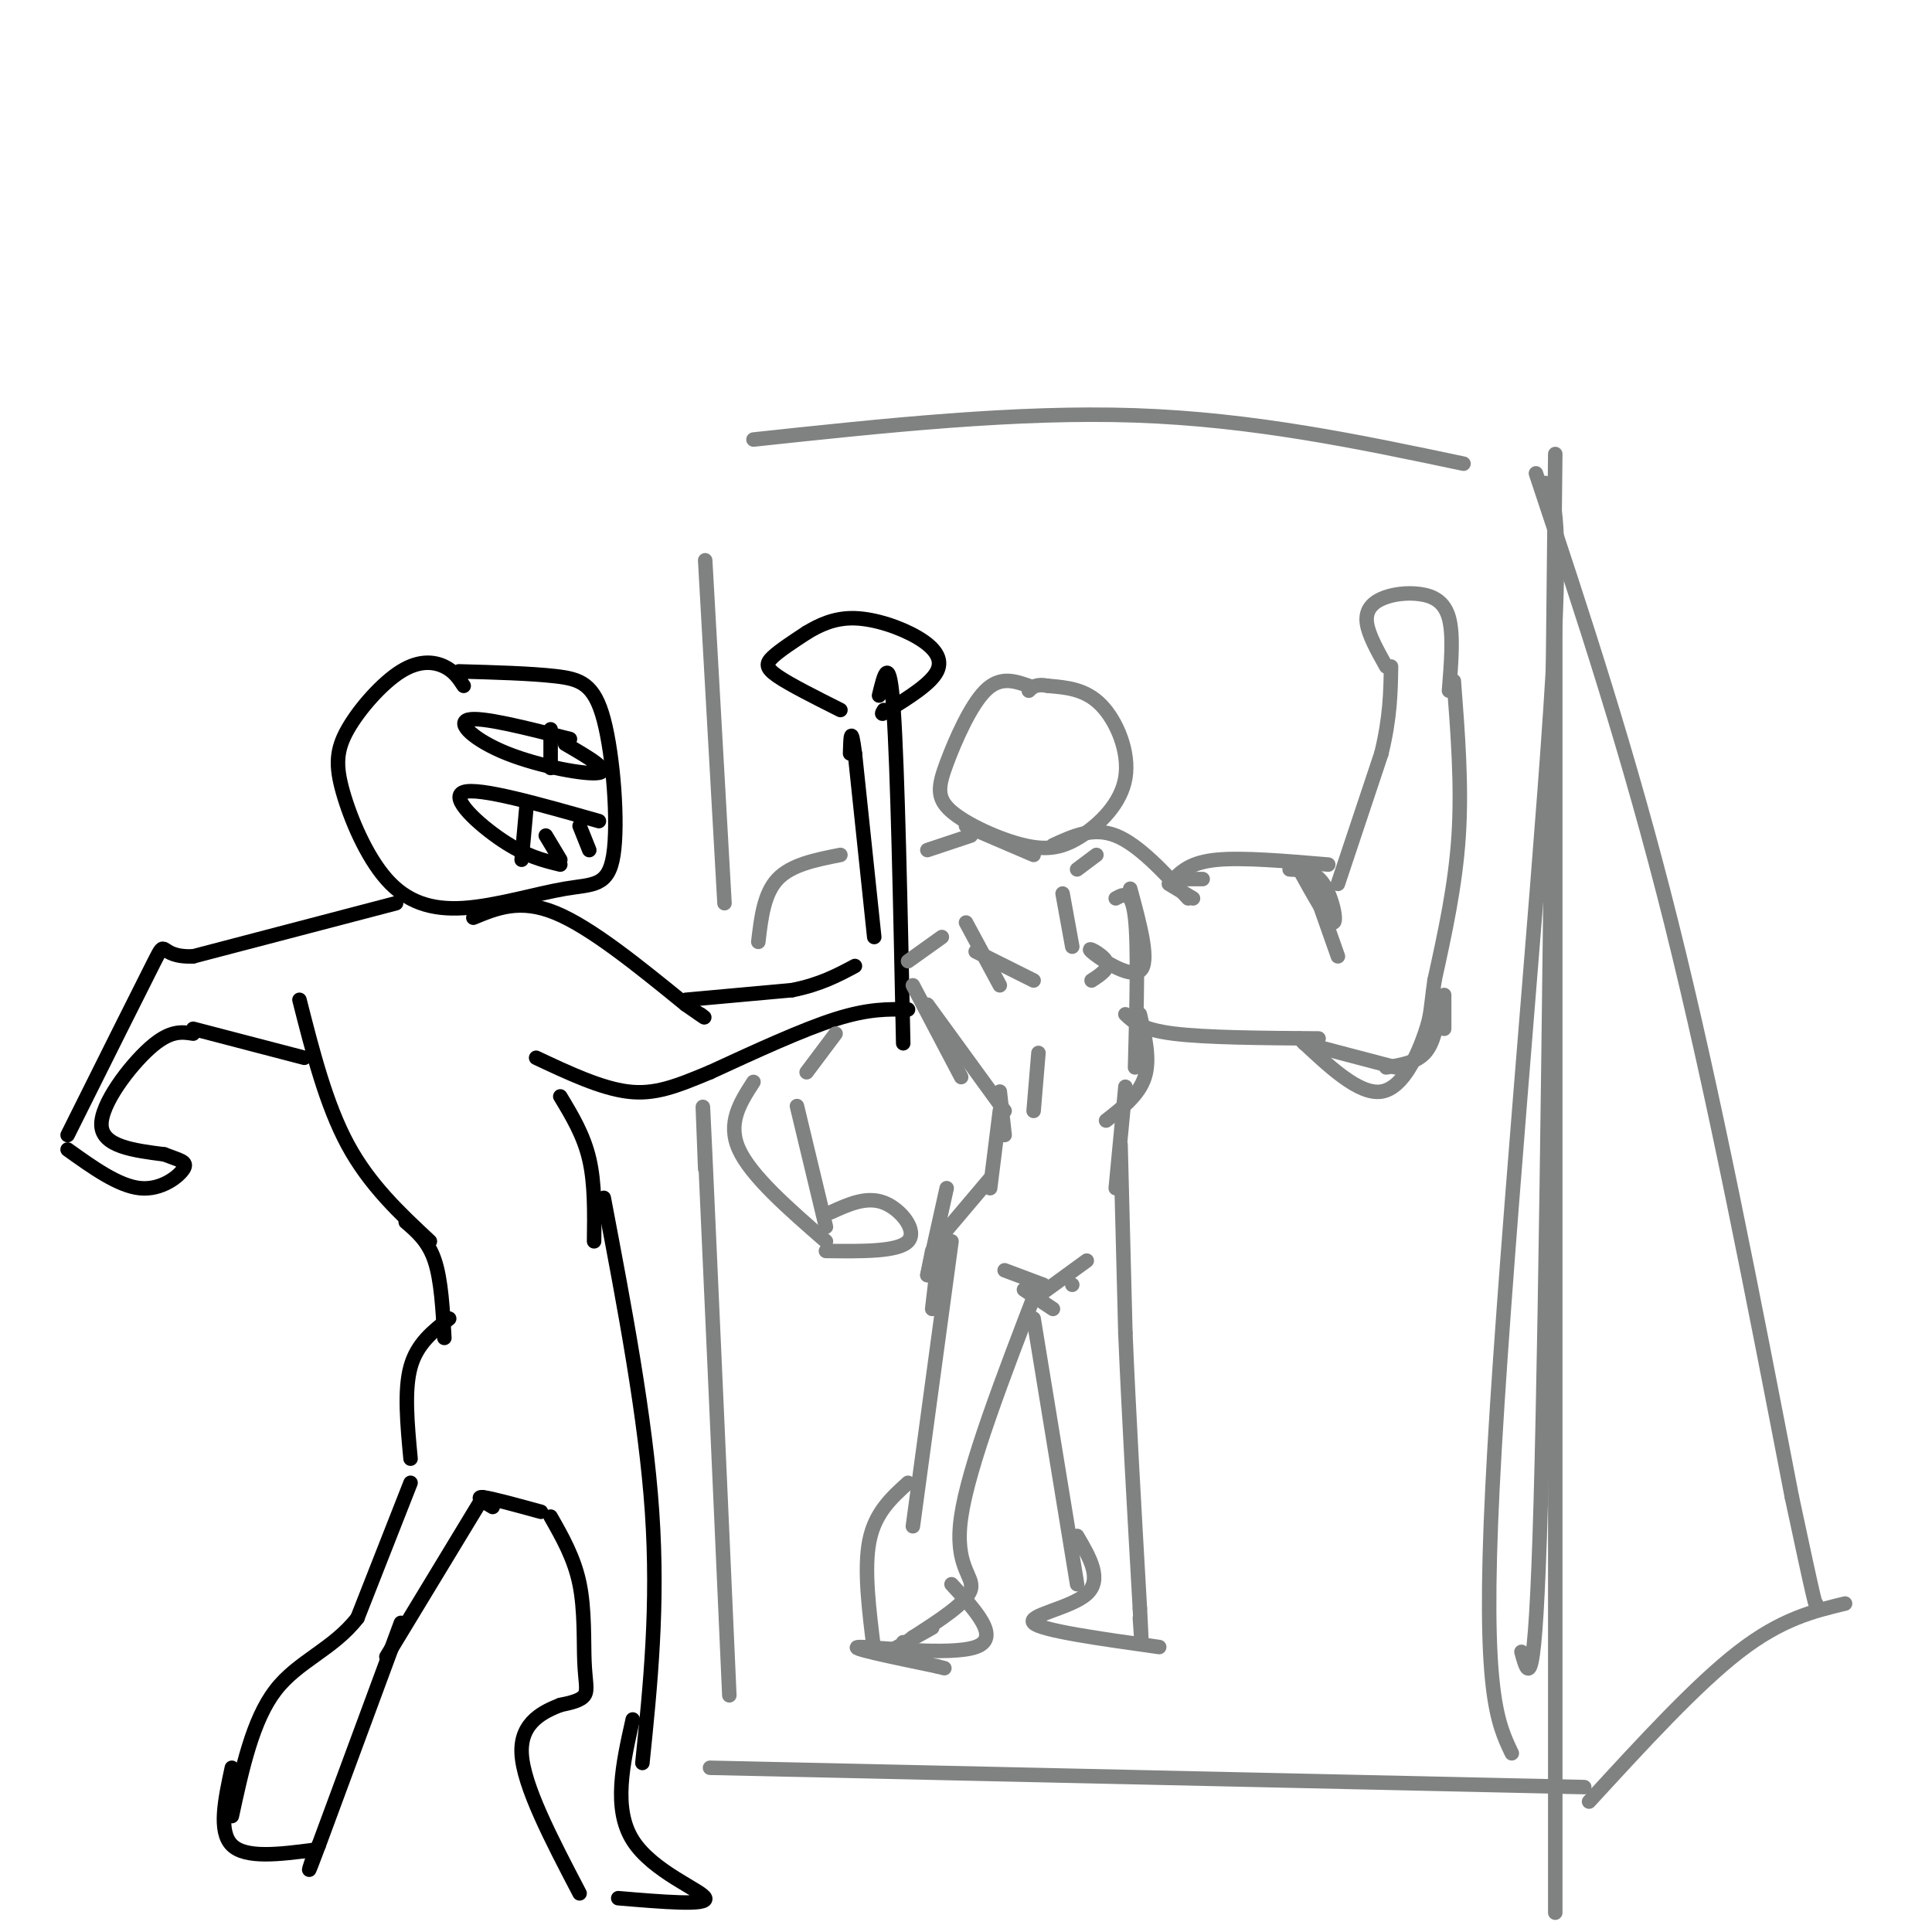 <svg viewBox='0 0 400 400' version='1.1' xmlns='http://www.w3.org/2000/svg' xmlns:xlink='http://www.w3.org/1999/xlink'><g fill='none' stroke='rgb(0,0,0)' stroke-width='3' stroke-linecap='round' stroke-linejoin='round'><path d='M96,142c-0.984,-1.510 -1.968,-3.021 -4,-4c-2.032,-0.979 -5.113,-1.428 -9,1c-3.887,2.428 -8.581,7.732 -11,12c-2.419,4.268 -2.562,7.501 -1,13c1.562,5.499 4.830,13.265 9,18c4.170,4.735 9.242,6.439 16,6c6.758,-0.439 15.200,-3.021 21,-4c5.800,-0.979 8.957,-0.355 10,-7c1.043,-6.645 -0.027,-20.558 -2,-28c-1.973,-7.442 -4.849,-8.412 -10,-9c-5.151,-0.588 -12.575,-0.794 -20,-1'/><path d='M98,190c4.833,-2.000 9.667,-4.000 17,-1c7.333,3.000 17.167,11.000 27,19'/><path d='M142,208c5.000,3.500 4.000,2.750 3,2'/><path d='M142,207c0.000,0.000 22.000,-2.000 22,-2'/><path d='M164,205c5.833,-1.167 9.417,-3.083 13,-5'/><path d='M181,194c0.000,0.000 -4.000,-38.000 -4,-38'/><path d='M177,156c-0.833,-6.333 -0.917,-3.167 -1,0'/><path d='M174,147c-5.222,-2.622 -10.444,-5.244 -13,-7c-2.556,-1.756 -2.444,-2.644 -1,-4c1.444,-1.356 4.222,-3.178 7,-5'/><path d='M167,131c2.656,-1.609 5.794,-3.132 10,-3c4.206,0.132 9.478,1.920 13,4c3.522,2.080 5.292,4.451 4,7c-1.292,2.549 -5.646,5.274 -10,8'/><path d='M184,147c-1.833,1.333 -1.417,0.667 -1,0'/><path d='M182,144c1.083,-4.500 2.167,-9.000 3,3c0.833,12.000 1.417,40.500 2,69'/><path d='M188,209c-4.083,-0.083 -8.167,-0.167 -15,2c-6.833,2.167 -16.417,6.583 -26,11'/><path d='M147,222c-6.978,2.911 -11.422,4.689 -17,4c-5.578,-0.689 -12.289,-3.844 -19,-7'/><path d='M82,187c0.000,0.000 -42.000,11.000 -42,11'/><path d='M40,198c-7.511,0.333 -5.289,-4.333 -8,1c-2.711,5.333 -10.356,20.667 -18,36'/><path d='M62,207c2.750,10.833 5.500,21.667 10,30c4.500,8.333 10.750,14.167 17,20'/><path d='M116,227c2.417,4.000 4.833,8.000 6,13c1.167,5.000 1.083,11.000 1,17'/><path d='M84,253c2.333,2.000 4.667,4.000 6,8c1.333,4.000 1.667,10.000 2,16'/><path d='M93,273c-3.333,2.583 -6.667,5.167 -8,10c-1.333,4.833 -0.667,11.917 0,19'/><path d='M85,307c0.000,0.000 -11.000,28.000 -11,28'/><path d='M74,335c-5.089,6.533 -12.311,8.867 -17,15c-4.689,6.133 -6.844,16.067 -9,26'/><path d='M125,248c4.333,22.750 8.667,45.500 10,65c1.333,19.500 -0.333,35.750 -2,52'/><path d='M102,312c-1.833,-1.083 -3.667,-2.167 -2,-2c1.667,0.167 6.833,1.583 12,3'/><path d='M114,314c2.452,4.304 4.905,8.607 6,14c1.095,5.393 0.833,11.875 1,16c0.167,4.125 0.762,5.893 0,7c-0.762,1.107 -2.881,1.554 -5,2'/><path d='M116,353c-3.089,1.244 -8.311,3.356 -8,10c0.311,6.644 6.156,17.822 12,29'/><path d='M131,356c-2.067,9.222 -4.133,18.444 0,25c4.133,6.556 14.467,10.444 15,12c0.533,1.556 -8.733,0.778 -18,0'/><path d='M100,310c0.000,0.000 -20.000,33.000 -20,33'/><path d='M83,336c0.000,0.000 -17.000,46.000 -17,46'/><path d='M66,382c-3.000,8.000 -2.000,5.000 -1,2'/><path d='M48,366c-1.417,6.583 -2.833,13.167 0,16c2.833,2.833 9.917,1.917 17,1'/><path d='M63,219c0.000,0.000 -23.000,-6.000 -23,-6'/><path d='M40,214c-2.400,-0.378 -4.800,-0.756 -9,3c-4.200,3.756 -10.200,11.644 -10,16c0.200,4.356 6.600,5.178 13,6'/><path d='M34,239c3.274,1.274 4.958,1.458 4,3c-0.958,1.542 -4.560,4.440 -9,4c-4.440,-0.440 -9.720,-4.220 -15,-8'/><path d='M124,170c-12.444,-3.533 -24.889,-7.067 -28,-6c-3.111,1.067 3.111,6.733 8,10c4.889,3.267 8.444,4.133 12,5'/><path d='M109,167c0.000,0.000 -1.000,11.000 -1,11'/><path d='M113,173c0.000,0.000 3.000,5.000 3,5'/><path d='M120,171c0.000,0.000 2.000,5.000 2,5'/><path d='M118,153c-9.173,-2.327 -18.345,-4.655 -21,-4c-2.655,0.655 1.208,4.292 8,7c6.792,2.708 16.512,4.488 19,4c2.488,-0.488 -2.256,-3.244 -7,-6'/><path d='M114,151c0.000,0.000 0.000,8.000 0,8'/></g>
<g fill='none' stroke='rgb(128,130,130)' stroke-width='3' stroke-linecap='round' stroke-linejoin='round'><path d='M146,116c0.000,0.000 4.000,71.000 4,71'/><path d='M146,242c-0.417,-10.583 -0.833,-21.167 0,-3c0.833,18.167 2.917,65.083 5,112'/><path d='M156,91c27.250,-2.917 54.500,-5.833 79,-5c24.500,0.833 46.250,5.417 68,10'/><path d='M322,94c-0.917,87.833 -1.833,175.667 -3,217c-1.167,41.333 -2.583,36.167 -4,31'/><path d='M147,366c0.000,0.000 181.000,4.000 181,4'/><path d='M318,98c9.583,28.833 19.167,57.667 28,93c8.833,35.333 16.917,77.167 25,119'/><path d='M371,310c5.000,23.500 5.000,22.750 5,22'/><path d='M329,373c11.083,-12.083 22.167,-24.167 31,-31c8.833,-6.833 15.417,-8.417 22,-10'/><path d='M320,100c1.844,3.178 3.689,6.356 1,47c-2.689,40.644 -9.911,118.756 -12,161c-2.089,42.244 0.956,48.622 4,55'/><path d='M322,115c0.000,0.000 0.000,281.000 0,281'/><path d='M213,142c-2.969,-1.029 -5.938,-2.058 -9,1c-3.062,3.058 -6.217,10.204 -8,15c-1.783,4.796 -2.194,7.244 1,10c3.194,2.756 9.994,5.821 15,7c5.006,1.179 8.218,0.471 12,-2c3.782,-2.471 8.134,-6.704 9,-12c0.866,-5.296 -1.752,-11.656 -5,-15c-3.248,-3.344 -7.124,-3.672 -11,-4'/><path d='M217,142c-2.500,-0.500 -3.250,0.250 -4,1'/><path d='M218,175c4.167,-1.917 8.333,-3.833 13,-2c4.667,1.833 9.833,7.417 15,13'/><path d='M242,183c0.000,0.000 5.000,3.000 5,3'/><path d='M244,182c0.000,0.000 5.000,0.000 5,0'/><path d='M243,182c1.833,-1.750 3.667,-3.500 9,-4c5.333,-0.500 14.167,0.250 23,1'/><path d='M277,183c0.000,0.000 9.000,-27.000 9,-27'/><path d='M286,156c1.833,-7.500 1.917,-12.750 2,-18'/><path d='M301,141c0.833,10.833 1.667,21.667 1,32c-0.667,10.333 -2.833,20.167 -5,30'/><path d='M297,203c-0.893,6.286 -0.625,7.000 -2,11c-1.375,4.000 -4.393,11.286 -9,12c-4.607,0.714 -10.804,-5.143 -17,-11'/><path d='M273,215c-11.667,-0.083 -23.333,-0.167 -30,-1c-6.667,-0.833 -8.333,-2.417 -10,-4'/><path d='M287,138c-1.836,-3.284 -3.671,-6.568 -4,-9c-0.329,-2.432 0.850,-4.013 3,-5c2.150,-0.987 5.271,-1.381 8,-1c2.729,0.381 5.065,1.537 6,5c0.935,3.463 0.467,9.231 0,15'/><path d='M269,180c3.022,5.467 6.044,10.933 7,11c0.956,0.067 -0.156,-5.267 -2,-8c-1.844,-2.733 -4.422,-2.867 -7,-3'/><path d='M271,181c0.000,0.000 6.000,17.000 6,17'/><path d='M201,173c0.000,0.000 -9.000,3.000 -9,3'/><path d='M174,177c-5.083,1.000 -10.167,2.000 -13,5c-2.833,3.000 -3.417,8.000 -4,13'/><path d='M231,186c1.667,-0.917 3.333,-1.833 4,4c0.667,5.833 0.333,18.417 0,31'/><path d='M236,210c1.083,4.667 2.167,9.333 1,13c-1.167,3.667 -4.583,6.333 -8,9'/><path d='M195,194c0.000,0.000 -7.000,5.000 -7,5'/><path d='M173,214c0.000,0.000 -6.000,8.000 -6,8'/><path d='M189,204c0.000,0.000 10.000,19.000 10,19'/><path d='M192,208c0.000,0.000 16.000,22.000 16,22'/><path d='M200,191c0.000,0.000 7.000,13.000 7,13'/><path d='M202,197c0.000,0.000 12.000,6.000 12,6'/><path d='M234,184c2.083,7.673 4.167,15.345 2,17c-2.167,1.655 -8.583,-2.708 -10,-4c-1.417,-1.292 2.167,0.488 3,2c0.833,1.512 -1.083,2.756 -3,4'/><path d='M220,185c0.000,0.000 2.000,11.000 2,11'/><path d='M200,171c0.000,0.000 14.000,6.000 14,6'/><path d='M227,177c0.000,0.000 -4.000,3.000 -4,3'/><path d='M215,218c0.000,0.000 -1.000,12.000 -1,12'/><path d='M207,226c0.000,0.000 1.000,9.000 1,9'/><path d='M207,230c0.000,0.000 -2.000,16.000 -2,16'/><path d='M233,225c0.000,0.000 -2.000,21.000 -2,21'/><path d='M205,244c0.000,0.000 -11.000,13.000 -11,13'/><path d='M196,246c0.000,0.000 -4.000,18.000 -4,18'/><path d='M195,254c0.000,0.000 -2.000,17.000 -2,17'/><path d='M193,259c0.000,0.000 -1.000,5.000 -1,5'/><path d='M197,257c0.000,0.000 -8.000,59.000 -8,59'/><path d='M188,307c-3.417,3.083 -6.833,6.167 -8,12c-1.167,5.833 -0.083,14.417 1,23'/><path d='M225,261c0.000,0.000 -11.000,8.000 -11,8'/><path d='M215,266c-7.244,18.822 -14.489,37.644 -16,48c-1.511,10.356 2.711,12.244 2,15c-0.711,2.756 -6.356,6.378 -12,10'/><path d='M189,339c-2.333,1.833 -2.167,1.417 -2,1'/><path d='M193,337c0.000,0.000 -9.000,5.000 -9,5'/><path d='M232,237c0.000,0.000 1.000,39.000 1,39'/><path d='M233,276c0.667,16.000 1.833,36.500 3,57'/><path d='M236,333c0.500,9.833 0.250,5.917 0,2'/><path d='M214,273c0.000,0.000 9.000,55.000 9,55'/><path d='M223,318c2.644,4.511 5.289,9.022 2,12c-3.289,2.978 -12.511,4.422 -11,6c1.511,1.578 13.756,3.289 26,5'/><path d='M197,328c5.133,5.578 10.267,11.156 5,13c-5.267,1.844 -20.933,-0.044 -24,0c-3.067,0.044 6.467,2.022 16,4'/><path d='M194,345c2.667,0.667 1.333,0.333 0,0'/><path d='M165,229c0.000,0.000 6.000,25.000 6,25'/><path d='M156,224c-2.750,4.250 -5.500,8.500 -3,14c2.500,5.500 10.250,12.250 18,19'/><path d='M172,251c3.711,-1.689 7.422,-3.378 11,-2c3.578,1.378 7.022,5.822 5,8c-2.022,2.178 -9.511,2.089 -17,2'/><path d='M216,266c0.000,0.000 -8.000,-3.000 -8,-3'/><path d='M218,271c0.000,0.000 -6.000,-4.000 -6,-4'/><path d='M222,266c0.000,0.000 0.000,0.000 0,0'/><path d='M270,216c0.000,0.000 19.000,5.000 19,5'/><path d='M287,221c3.083,-0.500 6.167,-1.000 8,-3c1.833,-2.000 2.417,-5.500 3,-9'/><path d='M299,213c0.000,0.000 0.000,-7.000 0,-7'/></g>
</svg>